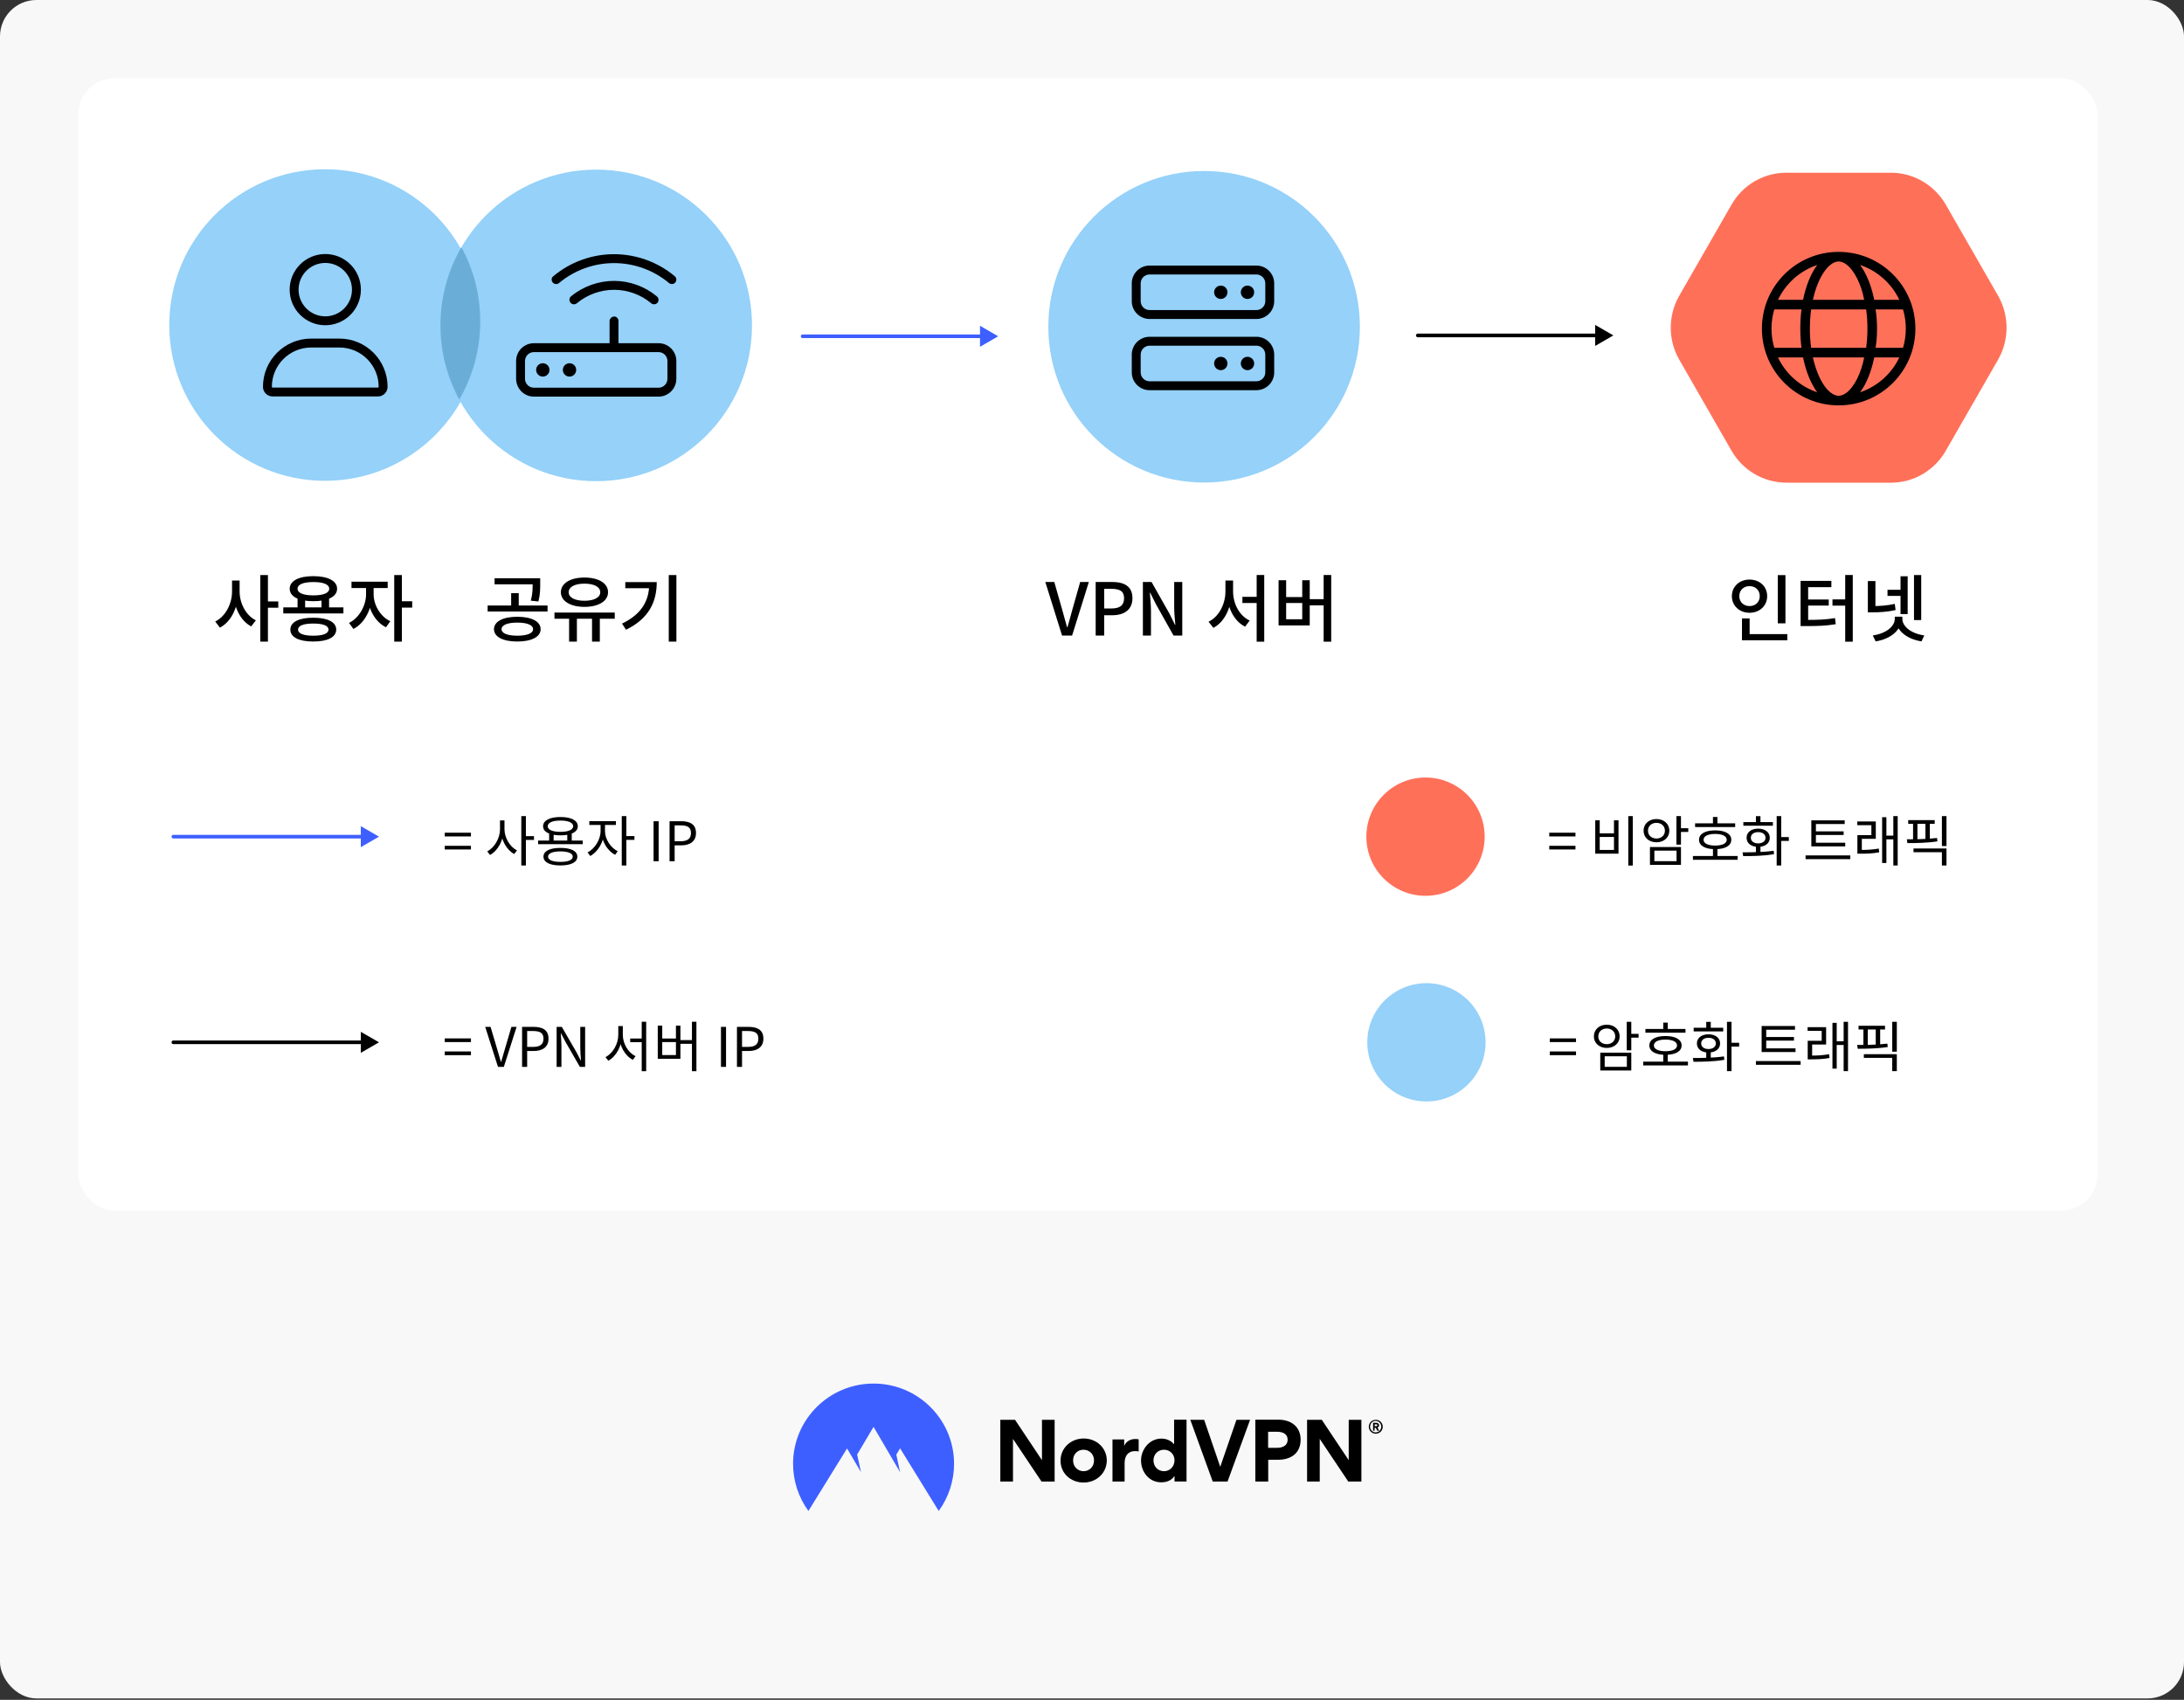 <svg fill="none" height="934" viewBox="0 0 1200 934" width="1200" xmlns="http://www.w3.org/2000/svg" xmlns:xlink="http://www.w3.org/1999/xlink"><rect x="0" y="0" width="1200" height="934" fill="#333333" stroke="none"/><clipPath id="clip0_549_261"><path d="M278.683 129.885H376.504V227.706H278.683Z"/></clipPath><rect fill="#f8f8f8" height="933.211" rx="20" width="1200"/><rect fill="#ffffff" height="622.211" rx="20" width="1109.5" x="43" y="43"/><circle cx="661.593" cy="179.544" fill="#95d1f9" r="85.593"/><path d="M690.328 145.918H631.636C626.233 145.918 621.854 150.297 621.854 155.7V165.483C621.854 170.886 626.233 175.265 631.636 175.265H690.328C695.731 175.265 700.11 170.886 700.11 165.483V155.7C700.11 150.297 695.724 145.918 690.328 145.918ZM695.219 165.483C695.219 168.179 693.024 170.374 690.328 170.374H631.636C628.939 170.374 626.745 168.173 626.745 165.483V155.7C626.745 153.004 628.939 150.809 631.636 150.809H690.328C693.024 150.809 695.219 153.004 695.219 155.7V165.483ZM685.437 156.923C683.412 156.923 681.769 158.565 681.769 160.591 681.769 162.617 683.412 164.26 685.437 164.26 687.464 164.26 689.105 162.617 689.105 160.591 689.105 158.559 687.47 156.923 685.437 156.923ZM670.764 156.923C668.739 156.923 667.096 158.565 667.096 160.591 667.096 162.617 668.739 164.26 670.764 164.26 672.791 164.26 674.432 162.617 674.432 160.591 674.432 158.559 672.797 156.923 670.764 156.923ZM690.328 185.047H631.636C626.233 185.047 621.854 189.426 621.854 194.829V204.611C621.854 210.014 626.233 214.393 631.636 214.393H690.328C695.731 214.393 700.11 210.014 700.11 204.611V194.829C700.11 189.433 695.724 185.047 690.328 185.047ZM695.219 204.611C695.219 207.307 693.024 209.502 690.328 209.502H631.636C628.939 209.502 626.745 207.307 626.745 204.611V194.829C626.745 192.133 628.939 189.938 631.636 189.938H690.328C693.024 189.938 695.219 192.133 695.219 194.829V204.611ZM685.437 196.052C683.412 196.052 681.769 197.693 681.769 199.72 681.769 201.745 683.412 203.388 685.437 203.388 687.464 203.388 689.105 201.745 689.105 199.72 689.105 197.687 687.47 196.052 685.437 196.052ZM670.764 196.052C668.739 196.052 667.096 197.693 667.096 199.72 667.096 201.745 668.739 203.388 670.764 203.388 672.791 203.388 674.432 201.745 674.432 199.72 674.432 197.687 672.797 196.052 670.764 196.052Z" fill="#000000"/><path d="M441 183.775C440.448 183.775 440 184.223 440 184.775 440 185.327 440.448 185.775 441 185.775V183.775ZM548.467 184.775 538.467 179.001V190.548L548.467 184.775ZM441 185.775H539.467V183.775H441V185.775Z" fill="#3e5fff"/><path d="M779 183.3C778.448 183.3 778 183.747 778 184.3 778 184.852 778.448 185.3 779 185.3V183.3ZM886.467 184.3 876.467 178.526V190.073L886.467 184.3ZM779 185.3H877.467V183.3H779V185.3Z" fill="#000000"/><path d="M1038.96 94.902H981.546C969.062 94.902 957.566 101.57 951.36 112.493L922.655 162.501C916.448 173.353 916.448 186.759 922.655 197.612L951.36 247.619C957.566 258.472 969.133 265.211 981.546 265.211H1038.96C1051.44 265.211 1062.93 258.543 1069.14 247.619L1097.85 197.612C1104.05 186.759 1104.05 173.353 1097.85 162.501L1069.14 112.493C1062.93 101.641 1051.37 94.902 1038.96 94.902Z" fill="#ff7059"/><path d="M1010.25 138.392C1033.54 138.392 1052.42 157.27 1052.42 180.563 1052.42 203.856 1033.54 222.735 1010.25 222.735 986.957 222.735 968.079 203.856 968.079 180.563 968.079 157.27 986.957 138.392 1010.25 138.392ZM1010.25 217.463C1013 217.463 1016.91 215.091 1020.45 208.024 1022.08 204.763 1023.45 200.677 1024.27 196.378H996.083C997.055 200.677 998.423 204.763 1000.05 208.024 1003.6 215.091 1007.5 217.463 1010.25 217.463ZM995.144 191.106H1025.36C1025.82 187.779 1026.06 184.237 1026.06 180.563 1026.06 176.89 1025.82 173.348 1025.36 170.02H995.144C994.683 173.348 994.436 176.89 994.436 180.563 994.436 184.237 994.683 187.779 995.144 191.106ZM1024.27 164.749C1023.45 160.301 1022.08 156.364 1020.45 153.101 1016.91 146.03 1013 143.663 1010.25 143.663 1007.5 143.663 1003.6 146.03 1000.05 153.101 998.423 156.364 997.055 160.301 996.083 164.749H1024.27ZM1030.53 170.02C1031.11 173.397 1031.34 176.923 1031.34 180.563 1031.34 184.204 1031.11 187.729 1030.53 191.106H1045.62C1046.62 187.762 1047.15 184.22 1047.15 180.563 1047.15 176.906 1046.62 173.364 1045.62 170.02H1030.53ZM1022.03 145.584C1025.49 150.251 1028.22 156.908 1029.8 164.749H1043.59C1039.34 155.771 1031.55 148.79 1022.03 145.584ZM998.472 145.584C988.95 148.79 981.165 155.771 976.902 164.749H990.697C992.278 156.908 995.013 150.251 998.472 145.584ZM973.35 180.563C973.35 184.22 973.884 187.762 974.879 191.106H989.824C989.395 187.729 989.165 184.204 989.165 180.563 989.165 176.923 989.395 173.397 989.824 170.02H974.879C973.884 173.364 973.35 176.906 973.35 180.563ZM1043.59 196.378H1029.8C1028.22 204.219 1025.49 210.874 1022.03 215.536 1031.55 212.34 1039.34 205.356 1043.59 196.378ZM990.697 196.378H976.902C981.165 205.356 988.95 212.34 998.472 215.536 995.013 210.874 992.278 204.219 990.697 196.378Z" fill="#000000"/><circle cx="178.593" cy="178.593" fill="#95d1f9" r="85.593"/><path d="M178.72 178.707C189.526 178.707 198.284 169.948 198.284 159.143 198.284 148.339 189.526 139.579 178.72 139.579 167.914 139.579 159.156 148.339 159.156 159.143 159.156 169.948 167.914 178.707 178.72 178.707ZM178.72 144.47C186.812 144.47 193.393 151.052 193.393 159.143 193.393 167.233 186.812 173.816 178.72 173.816 170.628 173.816 164.047 167.229 164.047 159.143 164.047 151.052 170.634 144.47 178.72 144.47ZM186.469 186.044H170.971C156.345 186.044 144.483 197.905 144.483 212.532 144.483 215.457 146.855 217.831 149.78 217.831H207.663C210.588 217.836 212.957 215.467 212.957 212.532 212.957 197.905 201.096 186.044 186.469 186.044ZM207.654 212.945H149.78C149.557 212.945 149.374 212.761 149.374 212.532 149.374 200.625 159.064 190.935 170.971 190.935H186.454C198.376 190.935 208.066 200.625 208.066 212.532 208.066 212.761 207.883 212.945 207.654 212.945Z" fill="#000000"/><circle cx="327.593" cy="178.795" fill="#95d1f9" r="85.593"/><path clip-rule="evenodd" d="M252.346 219.553C259.676 206.933 263.874 192.268 263.874 176.623 263.874 161.839 260.126 147.931 253.528 135.797 246.198 148.416 242 163.081 242 178.727 242 193.51 245.748 207.419 252.346 219.553Z" fill="#6aaed8" fill-rule="evenodd"/><g clip-path="url(#clip0_549_261)"><path d="M298.247 199.582C296.222 199.582 294.579 201.225 294.579 203.25 294.579 205.275 296.222 206.919 298.247 206.919 300.272 206.919 301.915 205.283 301.915 203.25 301.915 201.217 300.28 199.582 298.247 199.582ZM312.92 199.582C310.895 199.582 309.252 201.225 309.252 203.25 309.252 205.275 310.903 206.919 312.92 206.919 314.938 206.919 316.588 205.283 316.588 203.25 316.588 201.217 314.953 199.582 312.92 199.582ZM361.831 188.577H339.821V176.35C339.821 175.004 338.721 173.904 337.513 173.904 336.305 173.904 334.93 175.004 334.93 176.35V188.577H293.356C287.953 188.577 283.574 192.956 283.574 198.359V208.004C283.574 213.537 287.953 217.923 293.356 217.923H361.831C367.234 217.923 371.613 213.543 371.613 208.141V198.359C371.613 192.964 367.226 188.577 361.831 188.577ZM366.722 208.141C366.722 210.842 364.531 213.032 361.831 213.032H293.356C290.655 213.032 288.465 210.842 288.465 208.141V198.359C288.465 195.658 290.655 193.467 293.356 193.467H361.831C364.531 193.467 366.722 195.658 366.722 198.359V208.141ZM307.158 155.517C315.61 148.451 326.34 144.558 337.375 144.558 348.411 144.558 359.141 148.451 367.608 155.52 368.051 155.899 368.617 156.082 369.167 156.082 369.864 156.082 370.557 155.784 371.044 155.206 371.909 154.169 371.77 152.626 370.734 151.759 361.403 143.963 349.557 139.667 337.375 139.667 325.194 139.667 313.348 143.963 304.025 151.766 302.848 152.633 302.848 154.175 303.704 155.211 304.575 156.25 306.119 156.388 307.158 155.517ZM313.807 162.762C312.63 163.755 312.63 165.299 313.486 166.338 314.357 167.378 315.901 167.5 316.94 166.644 322.656 161.86 329.917 159.231 337.375 159.231 344.834 159.231 352.096 161.864 357.826 166.647 358.269 167.026 358.835 167.209 359.385 167.209 360.082 167.209 360.78 166.911 361.262 166.333 362.126 165.297 361.988 163.753 360.952 162.886 354.356 157.381 345.981 154.34 337.375 154.34 328.77 154.34 320.394 157.381 313.807 162.762Z" fill="#000000"/></g><path d="M127.495 318.971H130.895V324.971C130.895 333.491 127.095 341.651 120.815 344.851L118.255 341.491C123.935 338.731 127.495 331.731 127.495 324.971V318.971ZM128.295 318.971H131.655V324.971C131.655 331.491 135.095 338.131 140.575 340.851L138.015 344.171C131.935 341.011 128.295 333.211 128.295 324.971V318.971ZM143.015 315.971H147.215V352.531H143.015V315.971ZM146.255 330.451H152.895V333.931H146.255V330.451ZM163.492 328.291H167.652V335.091H163.492V328.291ZM176.652 328.291H180.812V335.091H176.652V328.291ZM155.652 333.731H188.692V337.051H155.652V333.731ZM172.132 339.411C179.972 339.411 184.732 341.771 184.732 345.931 184.732 350.131 179.972 352.491 172.132 352.491 164.252 352.491 159.532 350.131 159.532 345.931 159.532 341.771 164.252 339.411 172.132 339.411ZM172.132 342.611C166.772 342.611 163.772 343.771 163.772 345.931 163.772 348.131 166.772 349.291 172.132 349.291 177.492 349.291 180.492 348.131 180.492 345.931 180.492 343.771 177.492 342.611 172.132 342.611ZM172.172 316.571C180.172 316.571 185.212 319.171 185.212 323.491 185.212 327.811 180.172 330.331 172.172 330.331 164.172 330.331 159.172 327.811 159.172 323.491 159.172 319.171 164.172 316.571 172.172 316.571ZM172.172 319.811C166.732 319.811 163.492 321.091 163.492 323.491 163.492 325.851 166.732 327.131 172.172 327.131 177.652 327.131 180.892 325.851 180.892 323.491 180.892 321.091 177.652 319.811 172.172 319.811ZM201.129 321.451H204.449V326.571C204.449 334.451 200.329 342.531 194.169 345.571L191.769 342.251C197.369 339.571 201.129 332.691 201.129 326.571V321.451ZM201.969 321.451H205.289V326.571C205.289 332.251 208.849 338.731 214.449 341.331L212.089 344.651C205.929 341.691 201.969 334.051 201.969 326.571V321.451ZM193.129 319.611H213.009V323.091H193.129V319.611ZM216.609 315.971H220.809V352.531H216.609V315.971ZM219.849 330.371H226.489V333.851H219.849V330.371Z" fill="#000000"/><path d="M284.215 338.891C292.055 338.891 297.055 341.451 297.055 345.731 297.055 349.931 292.055 352.491 284.215 352.491 276.415 352.491 271.415 349.931 271.415 345.731 271.415 341.451 276.415 338.891 284.215 338.891ZM284.215 342.091C278.855 342.091 275.575 343.411 275.575 345.731 275.575 347.971 278.855 349.291 284.215 349.291 289.615 349.291 292.895 347.971 292.895 345.731 292.895 343.411 289.615 342.091 284.215 342.091ZM271.735 317.731H295.095V321.051H271.735V317.731ZM267.935 332.691H300.855V336.011H267.935V332.691ZM280.855 325.931H285.015V333.571H280.855V325.931ZM292.655 317.731H296.815V320.771C296.815 323.691 296.815 326.731 295.815 330.491L291.655 330.051C292.655 326.291 292.655 323.611 292.655 320.771V317.731ZM312.692 338.811H316.972V352.531H312.692V338.811ZM325.292 338.811H329.572V352.531H325.292V338.811ZM304.652 336.571H337.772V339.971H304.652V336.571ZM321.132 317.331C328.852 317.331 334.092 320.451 334.092 325.411 334.092 330.291 328.852 333.451 321.132 333.451 313.452 333.451 308.172 330.291 308.172 325.411 308.172 320.451 313.452 317.331 321.132 317.331ZM321.132 320.691C315.892 320.691 312.452 322.451 312.452 325.411 312.452 328.331 315.892 330.091 321.132 330.091 326.372 330.091 329.812 328.331 329.812 325.411 329.812 322.451 326.372 320.691 321.132 320.691ZM367.449 315.971H371.649V352.531H367.449V315.971ZM356.729 319.851H360.849C360.849 330.691 356.529 339.891 343.969 346.011L341.769 342.651C352.289 337.571 356.729 330.331 356.729 320.571V319.851ZM343.569 319.851H358.609V323.211H343.569V319.851Z" fill="#000000"/><path d="M583.55 349.211 574.35 319.771H579.27L583.63 335.011C584.59 338.411 585.31 341.251 586.31 344.651H586.51C587.55 341.251 588.23 338.411 589.19 335.011L593.51 319.771H598.27L589.07 349.211H583.55ZM602.02 349.211V319.771H610.98C617.54 319.771 622.22 322.011 622.22 328.691 622.22 335.131 617.54 338.051 611.14 338.051H606.7V349.211H602.02ZM606.7 334.331H610.7C615.38 334.331 617.62 332.531 617.62 328.691 617.62 324.771 615.22 323.531 610.5 323.531H606.7V334.331ZM627.958 349.211V319.771H632.718L642.518 337.091 645.598 343.291H645.798C645.518 340.291 645.158 336.691 645.158 333.531V319.771H649.598V349.211H644.798L635.078 331.891 631.998 325.691H631.798C631.998 328.771 632.398 332.131 632.398 335.371V349.211H627.958ZM682.637 327.931H692.557V331.331H682.637V327.931ZM673.317 318.971H676.717V324.971C676.717 333.571 672.957 341.731 666.677 344.971L664.037 341.611C669.797 338.851 673.317 331.811 673.317 324.971V318.971ZM674.157 318.971H677.517V324.971C677.517 331.731 680.997 338.371 686.637 340.971L684.117 344.331C677.797 341.171 674.157 333.451 674.157 324.971V318.971ZM690.477 315.931H694.637V352.571H690.477V315.931ZM727.274 315.931H731.434V352.571H727.274V315.931ZM718.234 329.211H728.474V332.611H718.234V329.211ZM702.514 318.811H706.674V328.051H715.514V318.811H719.634V343.651H702.514V318.811ZM706.674 331.331V340.251H715.514V331.331H706.674Z" fill="#000000"/><path d="M976.815 316.011H981.015V342.491H976.815V316.011ZM957.135 348.411H982.055V351.811H957.135V348.411ZM957.135 339.811H961.335V349.691H957.135V339.811ZM961.295 318.451C966.815 318.451 970.975 322.211 970.975 327.571 970.975 332.851 966.815 336.691 961.295 336.691 955.775 336.691 951.575 332.851 951.575 327.571 951.575 322.211 955.775 318.451 961.295 318.451ZM961.295 322.051C958.095 322.051 955.655 324.211 955.655 327.571 955.655 330.851 958.095 333.011 961.295 333.011 964.495 333.011 966.895 330.851 966.895 327.571 966.895 324.211 964.495 322.051 961.295 322.051ZM1013.85 315.931H1018.01V352.571H1013.85V315.931ZM1006.85 329.331H1014.41V332.771H1006.85V329.331ZM989.332 340.611H992.172C998.692 340.611 1003.09 340.491 1008.25 339.611L1008.65 342.971C1003.37 343.851 998.812 344.011 992.172 344.011H989.332V340.611ZM989.332 319.171H1006.25V322.611H993.492V341.731H989.332V319.171ZM992.492 329.411H1004.81V332.731H992.492V329.411ZM1037.09 324.051H1046.13V327.411H1037.09V324.051ZM1026.29 319.251H1030.45V334.371H1026.29V319.251ZM1026.29 333.011H1028.69C1032.81 333.011 1036.73 332.771 1041.09 331.811L1041.53 335.211C1036.97 336.211 1033.01 336.451 1028.69 336.451H1026.29V333.011ZM1051.65 315.971H1055.61V340.691H1051.65V315.971ZM1044.25 316.651H1048.17V337.411H1044.25V316.651ZM1041.09 338.851H1044.65V340.011C1044.65 346.371 1038.73 351.131 1030.57 352.411L1029.01 349.131C1036.13 348.171 1041.09 344.251 1041.09 340.011V338.851ZM1041.65 338.851H1045.25V340.011C1045.25 344.251 1050.17 348.171 1057.29 349.131L1055.77 352.411C1047.61 351.131 1041.65 346.371 1041.65 340.011V338.851Z" fill="#000000"/><path d="M95.251 458.711C94.698 458.711 94.251 459.158 94.251 459.711 94.251 460.263 94.698 460.711 95.251 460.711V458.711ZM208.25 459.711 198.25 453.937V465.484L208.25 459.711ZM95.251 460.711H199.25V458.711H95.251V460.711Z" fill="#3e5fff"/><path d="M244.36 459.591V457.551H258.76V459.591H244.36ZM244.36 466.761V464.721H258.76V466.761H244.36ZM274.73 450.771H276.77V455.631C276.77 461.631 273.53 467.481 269.24 469.761L267.71 467.781C271.64 465.801 274.73 460.581 274.73 455.631V450.771ZM275.18 450.771H277.19V455.631C277.19 460.401 280.22 465.351 284.06 467.271L282.53 469.251C278.33 467.001 275.18 461.451 275.18 455.631V450.771ZM286.43 448.431H288.95V475.551H286.43V448.431ZM288.35 459.411H293.39V461.511H288.35V459.411ZM301.728 457.611H304.188V462.741H301.728V457.611ZM311.688 457.611H314.148V462.741H311.688V457.611ZM295.668 461.841H320.178V463.851H295.668V461.841ZM307.908 465.891C313.728 465.891 317.208 467.601 317.208 470.691 317.208 473.781 313.728 475.521 307.908 475.521 302.088 475.521 298.608 473.781 298.608 470.691 298.608 467.601 302.088 465.891 307.908 465.891ZM307.908 467.811C303.678 467.811 301.128 468.861 301.128 470.691 301.128 472.551 303.678 473.571 307.908 473.571 312.168 473.571 314.688 472.551 314.688 470.691 314.688 468.861 312.168 467.811 307.908 467.811ZM307.938 448.911C313.818 448.911 317.478 450.801 317.478 453.981 317.478 457.131 313.818 458.991 307.938 458.991 302.028 458.991 298.398 457.131 298.398 453.981 298.398 450.801 302.028 448.911 307.938 448.911ZM307.938 450.861C303.618 450.861 300.948 452.001 300.948 453.981 300.948 455.931 303.618 457.071 307.938 457.071 312.258 457.071 314.928 455.931 314.928 453.981 314.928 452.001 312.258 450.861 307.938 450.861ZM329.985 452.301H331.965V456.711C331.965 462.351 328.515 468.171 324.285 470.331L322.845 468.351C326.715 466.461 329.985 461.301 329.985 456.711V452.301ZM330.435 452.301H332.415V456.711C332.415 461.001 335.475 465.831 339.405 467.691L337.995 469.671C333.705 467.541 330.435 462.081 330.435 456.711V452.301ZM323.805 451.191H338.415V453.291H323.805V451.191ZM341.625 448.431H344.145V475.551H341.625V448.431ZM343.545 459.381H348.585V461.481H343.545V459.381ZM359.102 473.211V451.221H361.892V473.211H359.102ZM367.891 473.211V451.221H374.161C379.081 451.221 382.411 452.871 382.411 457.701 382.411 462.321 379.111 464.481 374.281 464.481H370.681V473.211H367.891ZM370.681 462.231H373.951C377.791 462.231 379.651 460.821 379.651 457.701 379.651 454.491 377.701 453.501 373.801 453.501H370.681V462.231Z" fill="#000000"/><circle cx="783.25" cy="459.711" fill="#ff7059" r="32.5"/><path d="M851.239 459.591V457.551H865.639V459.591H851.239ZM851.239 466.761V464.721H865.639V466.761H851.239ZM894.659 448.401H897.149V475.581H894.659V448.401ZM876.509 450.711H878.969V457.881H886.799V450.711H889.289V469.041H876.509V450.711ZM878.969 459.861V467.001H886.799V459.861H878.969ZM921.117 448.431H923.607V464.091H921.117V448.431ZM922.917 455.061H927.627V457.131H922.917V455.061ZM906.567 465.411H923.607V475.191H906.567V465.411ZM921.177 467.391H908.997V473.181H921.177V467.391ZM910.137 450.021C914.217 450.021 917.217 452.661 917.217 456.441 917.217 460.191 914.217 462.801 910.137 462.801 906.057 462.801 903.057 460.191 903.057 456.441 903.057 452.661 906.057 450.021 910.137 450.021ZM910.137 452.121C907.437 452.121 905.487 453.891 905.487 456.441 905.487 458.991 907.437 460.731 910.137 460.731 912.837 460.731 914.787 458.991 914.787 456.441 914.787 453.891 912.837 452.121 910.137 452.121ZM931.374 452.391H953.394V454.431H931.374V452.391ZM930.174 470.331H954.744V472.401H930.174V470.331ZM941.184 466.041H943.644V471.141H941.184V466.041ZM942.384 456.261C947.874 456.261 951.264 458.151 951.264 461.421 951.264 464.691 947.874 466.581 942.384 466.581 936.924 466.581 933.534 464.691 933.534 461.421 933.534 458.151 936.924 456.261 942.384 456.261ZM942.384 458.211C938.454 458.211 936.024 459.411 936.024 461.421 936.024 463.431 938.454 464.601 942.384 464.601 946.344 464.601 948.744 463.431 948.744 461.421 948.744 459.411 946.344 458.211 942.384 458.211ZM941.184 448.881H943.644V453.651H941.184V448.881ZM964.792 464.601H967.282V469.011H964.792V464.601ZM976.192 448.431H978.682V475.551H976.192V448.431ZM977.872 459.951H982.882V462.051H977.872V459.951ZM957.802 470.391 957.442 468.321C962.302 468.321 968.932 468.261 974.542 467.451L974.752 469.311C968.902 470.361 962.542 470.391 957.802 470.391ZM957.892 451.701H974.122V453.711H957.892V451.701ZM966.022 455.301C969.802 455.301 972.412 457.281 972.412 460.311 972.412 463.371 969.802 465.321 966.022 465.321 962.242 465.321 959.662 463.371 959.662 460.311 959.662 457.281 962.242 455.301 966.022 455.301ZM966.022 457.221C963.592 457.221 962.002 458.451 962.002 460.311 962.002 462.171 963.592 463.401 966.022 463.401 968.452 463.401 970.072 462.171 970.072 460.311 970.072 458.451 968.452 457.221 966.022 457.221ZM964.792 448.461H967.282V453.051H964.792V448.461ZM995.229 463.041H1013.86V465.051H995.229V463.041ZM992.079 470.001H1016.65V472.071H992.079V470.001ZM995.229 450.741H1013.56V452.781H997.749V463.671H995.229V450.741ZM996.939 456.801H1012.99V458.781H996.939V456.801ZM1020.55 467.001H1022.35C1025.65 467.001 1028.65 466.881 1032.31 466.251L1032.52 468.321C1028.77 468.981 1025.71 469.071 1022.35 469.071H1020.55V467.001ZM1020.49 451.371H1030.66V460.911H1022.98V467.781H1020.55V458.871H1028.23V453.411H1020.49V451.371ZM1040.29 448.431H1042.69V475.551H1040.29V448.431ZM1035.7 459.141H1040.92V461.181H1035.7V459.141ZM1034.14 449.031H1036.48V474.171H1034.14V449.031ZM1048.47 450.621H1063.02V452.661H1048.47V450.621ZM1048.02 463.251 1047.72 461.151C1052.46 461.151 1058.94 461.091 1064.31 460.431L1064.52 462.291C1059 463.161 1052.67 463.251 1048.02 463.251ZM1051.14 452.061H1053.54V461.871H1051.14V452.061ZM1057.92 452.061H1060.35V461.871H1057.92V452.061ZM1051.38 466.221H1069.5V475.551H1066.98V468.261H1051.38V466.221ZM1066.98 448.431H1069.5V464.871H1066.98V448.431Z" fill="#000000"/><path d="M95.251 571.711C94.698 571.711 94.251 572.158 94.251 572.711 94.251 573.263 94.698 573.711 95.251 573.711V571.711ZM208.25 572.711 198.25 566.937V578.484L208.25 572.711ZM95.251 573.711H199.25V571.711H95.251V573.711Z" fill="#000000"/><path d="M244.36 572.591V570.551H258.76V572.591H244.36ZM244.36 579.761V577.721H258.76V579.761H244.36ZM273.62 586.211 266.6 564.221H269.54L273.08 576.131C273.86 578.741 274.4 580.811 275.21 583.421H275.36C276.17 580.811 276.71 578.741 277.49 576.131L281 564.221H283.85L276.83 586.211H273.62ZM286.856 586.211V564.221H293.126C298.046 564.221 301.376 565.871 301.376 570.701 301.376 575.321 298.076 577.481 293.246 577.481H289.646V586.211H286.856ZM289.646 575.231H292.916C296.756 575.231 298.616 573.821 298.616 570.701 298.616 567.491 296.666 566.501 292.766 566.501H289.646V575.231ZM305.84 586.211V564.221H308.69L316.7 578.081 319.07 582.641H319.22C319.04 580.421 318.83 577.931 318.83 575.651V564.221H321.5V586.211H318.62L310.64 572.351 308.27 567.821H308.12C308.27 570.041 308.48 572.351 308.48 574.691V586.211H305.84ZM346.259 570.611H353.819V572.651H346.259V570.611ZM339.719 563.771H341.759V568.601C341.759 574.691 338.549 580.511 334.259 582.821L332.669 580.841C336.659 578.861 339.719 573.641 339.719 568.601V563.771ZM340.199 563.771H342.209V568.601C342.209 573.551 345.269 578.471 349.199 580.331L347.729 582.341C343.349 580.121 340.199 574.541 340.199 568.601V563.771ZM352.589 561.401H355.049V588.581H352.589V561.401ZM380.187 561.401H382.647V588.581H380.187V561.401ZM373.017 571.481H380.907V573.521H373.017V571.481ZM361.407 563.561H363.867V570.611H371.397V563.561H373.857V581.771H361.407V563.561ZM363.867 572.591V579.701H371.397V572.591H363.867ZM396.133 586.211V564.221H398.923V586.211H396.133ZM404.922 586.211V564.221H411.192C416.112 564.221 419.442 565.871 419.442 570.701 419.442 575.321 416.142 577.481 411.312 577.481H407.712V586.211H404.922ZM407.712 575.231H410.982C414.822 575.231 416.682 573.821 416.682 570.701 416.682 567.491 414.732 566.501 410.832 566.501H407.712V575.231Z" fill="#000000"/><circle cx="783.75" cy="572.711" fill="#95d1f9" r="32.5"/><g fill="#000000"><path d="M851.538 572.591V570.551H865.938V572.591H851.538ZM851.538 579.761V577.721H865.938V579.761H851.538ZM893.818 561.431H896.308V577.091H893.818V561.431ZM895.618 568.061H900.328V570.131H895.618V568.061ZM879.268 578.411H896.308V588.191H879.268V578.411ZM893.878 580.391H881.698V586.181H893.878V580.391ZM882.838 563.021C886.918 563.021 889.918 565.661 889.918 569.441 889.918 573.191 886.918 575.801 882.838 575.801 878.758 575.801 875.758 573.191 875.758 569.441 875.758 565.661 878.758 563.021 882.838 563.021ZM882.838 565.121C880.138 565.121 878.188 566.891 878.188 569.441 878.188 571.991 880.138 573.731 882.838 573.731 885.538 573.731 887.488 571.991 887.488 569.441 887.488 566.891 885.538 565.121 882.838 565.121ZM904.075 565.391H926.095V567.431H904.075V565.391ZM902.875 583.331H927.445V585.401H902.875V583.331ZM913.885 579.041H916.345V584.141H913.885V579.041ZM915.085 569.261C920.575 569.261 923.965 571.151 923.965 574.421 923.965 577.691 920.575 579.581 915.085 579.581 909.625 579.581 906.235 577.691 906.235 574.421 906.235 571.151 909.625 569.261 915.085 569.261ZM915.085 571.211C911.155 571.211 908.725 572.411 908.725 574.421 908.725 576.431 911.155 577.601 915.085 577.601 919.045 577.601 921.445 576.431 921.445 574.421 921.445 572.411 919.045 571.211 915.085 571.211ZM913.885 561.881H916.345V566.651H913.885V561.881ZM937.493 577.601H939.983V582.011H937.493V577.601ZM948.893 561.431H951.383V588.551H948.893V561.431ZM950.573 572.951H955.583V575.051H950.573V572.951ZM930.503 583.391 930.143 581.321C935.003 581.321 941.633 581.261 947.243 580.451L947.453 582.311C941.603 583.361 935.243 583.391 930.503 583.391ZM930.593 564.701H946.823V566.711H930.593V564.701ZM938.723 568.301C942.503 568.301 945.113 570.281 945.113 573.311 945.113 576.371 942.503 578.321 938.723 578.321 934.943 578.321 932.363 576.371 932.363 573.311 932.363 570.281 934.943 568.301 938.723 568.301ZM938.723 570.221C936.293 570.221 934.703 571.451 934.703 573.311 934.703 575.171 936.293 576.401 938.723 576.401 941.153 576.401 942.773 575.171 942.773 573.311 942.773 571.451 941.153 570.221 938.723 570.221ZM937.493 561.461H939.983V566.051H937.493V561.461ZM967.93 576.041H986.56V578.051H967.93V576.041ZM964.78 583.001H989.35V585.071H964.78V583.001ZM967.93 563.741H986.26V565.781H970.45V576.671H967.93V563.741ZM969.64 569.801H985.69V571.781H969.64V569.801ZM993.247 580.001H995.047C998.347 580.001 1001.35 579.881 1005.01 579.251L1005.22 581.321C1001.47 581.981 998.407 582.071 995.047 582.071H993.247V580.001ZM993.187 564.371H1003.36V573.911H995.677V580.781H993.247V571.871H1000.93V566.411H993.187V564.371ZM1012.99 561.431H1015.39V588.551H1012.99V561.431ZM1008.4 572.141H1013.62V574.181H1008.4V572.141ZM1006.84 562.031H1009.18V587.171H1006.84V562.031ZM1021.18 563.621H1035.73V565.661H1021.18V563.621ZM1020.73 576.251 1020.43 574.151C1025.17 574.151 1031.65 574.091 1037.02 573.431L1037.23 575.291C1031.71 576.161 1025.38 576.251 1020.73 576.251ZM1023.85 565.061H1026.25V574.871H1023.85V565.061ZM1030.63 565.061H1033.06V574.871H1030.63V565.061ZM1024.09 579.221H1042.21V588.551H1039.69V581.261H1024.09V579.221ZM1039.69 561.431H1042.21V577.871H1039.69V561.431Z"/><path d="M752.084 783.935C752.084 782.937 752.497 781.939 753.205 781.234 753.912 780.529 754.915 780.118 755.917 780.118 756.92 780.118 757.923 780.529 758.63 781.234 759.338 781.939 759.751 782.937 759.751 783.935 759.751 784.464 759.633 784.934 759.456 785.403 759.279 785.873 758.984 786.284 758.63 786.637 758.276 786.989 757.864 787.283 757.392 787.459 756.92 787.635 756.448 787.752 755.917 787.752 755.387 787.752 754.915 787.635 754.443 787.459 753.971 787.283 753.559 786.989 753.205 786.637 752.851 786.284 752.556 785.873 752.379 785.403 752.143 784.934 752.084 784.405 752.084 783.935ZM752.792 783.935C752.792 784.346 752.851 784.757 753.028 785.11 753.205 785.462 753.382 785.814 753.677 786.108 753.971 786.402 754.325 786.637 754.679 786.813 755.033 786.989 755.446 787.048 755.859 787.048 756.684 787.048 757.51 786.695 758.041 786.108 758.63 785.521 758.925 784.757 758.925 783.877 758.925 783.054 758.571 782.232 758.041 781.645 757.451 781.058 756.684 780.705 755.859 780.705 755.446 780.705 755.033 780.764 754.679 780.94 754.325 781.116 753.971 781.351 753.677 781.645 753.382 781.939 753.146 782.291 753.028 782.643 752.851 783.113 752.792 783.524 752.792 783.935ZM755.328 786.108H754.443V781.762H756.153C757.038 781.762 757.746 782.232 757.746 783.113 757.746 783.407 757.687 783.642 757.51 783.877 757.333 784.111 757.156 784.288 756.861 784.346L757.746 786.108H756.743L755.917 784.522H755.269V786.108H755.328ZM756.094 782.585H755.328V783.642H756.094C756.448 783.642 756.802 783.524 756.802 783.113 756.802 782.702 756.448 782.585 756.094 782.585Z"/><path clip-rule="evenodd" d="M572.274 814.061 556.587 790.63V814.061H549.628V780.118H557.708L572.51 802.316V780.118H579.469V814.061H572.274Z" fill-rule="evenodd"/><path clip-rule="evenodd" d="M595.451 790.395C588.374 790.395 582.712 795.621 582.712 802.551 582.712 809.539 588.315 814.59 595.392 814.59 602.468 814.59 608.13 809.363 608.13 802.375 608.071 795.504 602.409 790.395 595.451 790.395ZM595.392 808.365C592.207 808.365 589.612 805.957 589.612 802.434 589.612 798.91 592.148 796.561 595.333 796.561 598.517 796.561 601.112 798.969 601.112 802.434 601.112 805.898 598.576 808.365 595.392 808.365Z" fill-rule="evenodd"/><path clip-rule="evenodd" d="M625.644 790.865V797.501C624.936 797.383 624.169 797.325 623.462 797.325 620.218 797.325 617.918 799.556 617.918 803.902V814.061H611.254V790.924H617.682V794.33H617.741C618.98 791.687 621.339 790.689 623.757 790.689 624.464 790.63 625.054 790.747 625.644 790.865Z" fill-rule="evenodd"/><path clip-rule="evenodd" d="M645.106 780.06V793.508H645.047C642.629 790.689 639.445 790.454 638.088 790.454 631.424 790.454 626.942 796.561 626.942 802.434 626.942 808.659 631.247 814.473 638.029 814.473 639.622 814.473 643.101 814.238 645.283 811.066H645.342V814.003H651.947V780.06H645.106ZM639.563 808.365C636.378 808.365 633.783 805.957 633.783 802.434 633.783 798.91 636.378 796.561 639.563 796.561 642.747 796.561 645.342 798.969 645.342 802.434 645.283 805.899 642.688 808.365 639.563 808.365Z" fill-rule="evenodd"/><path clip-rule="evenodd" d="M666.335 814.061 654.01 780.118H661.618L670.464 805.957 679.369 780.118H686.858L674.474 814.061H666.335Z" fill-rule="evenodd"/><path clip-rule="evenodd" d="M702.429 780.06H689.749V814.061H696.826V802.082H702.193C709.328 802.082 714.636 798.499 714.636 790.983 714.577 783.759 709.269 780.06 702.429 780.06ZM701.839 795.504H696.767V786.696H701.78C704.728 786.696 707.5 787.811 707.5 791.1 707.5 794.33 704.611 795.504 701.839 795.504Z" fill-rule="evenodd"/><path clip-rule="evenodd" d="M740.82 814.061 725.133 790.63V814.061H718.174V780.118H726.253L741.056 802.316V780.118H748.015V814.061H740.82Z" fill-rule="evenodd"/></g><path clip-rule="evenodd" d="M444.183 830.211C438.699 822.694 435.75 813.592 435.75 804.313 435.75 779.942 455.565 760.211 479.98 760.211 504.395 760.211 524.21 779.942 524.21 804.313 524.21 813.592 521.262 822.694 515.777 830.211L494.547 795.798 492.483 799.263 494.547 808.894 479.98 783.994 470.957 799.204 473.08 808.894 465.414 795.857 444.183 830.211Z" fill="#3e5fff" fill-rule="evenodd"/></svg>
